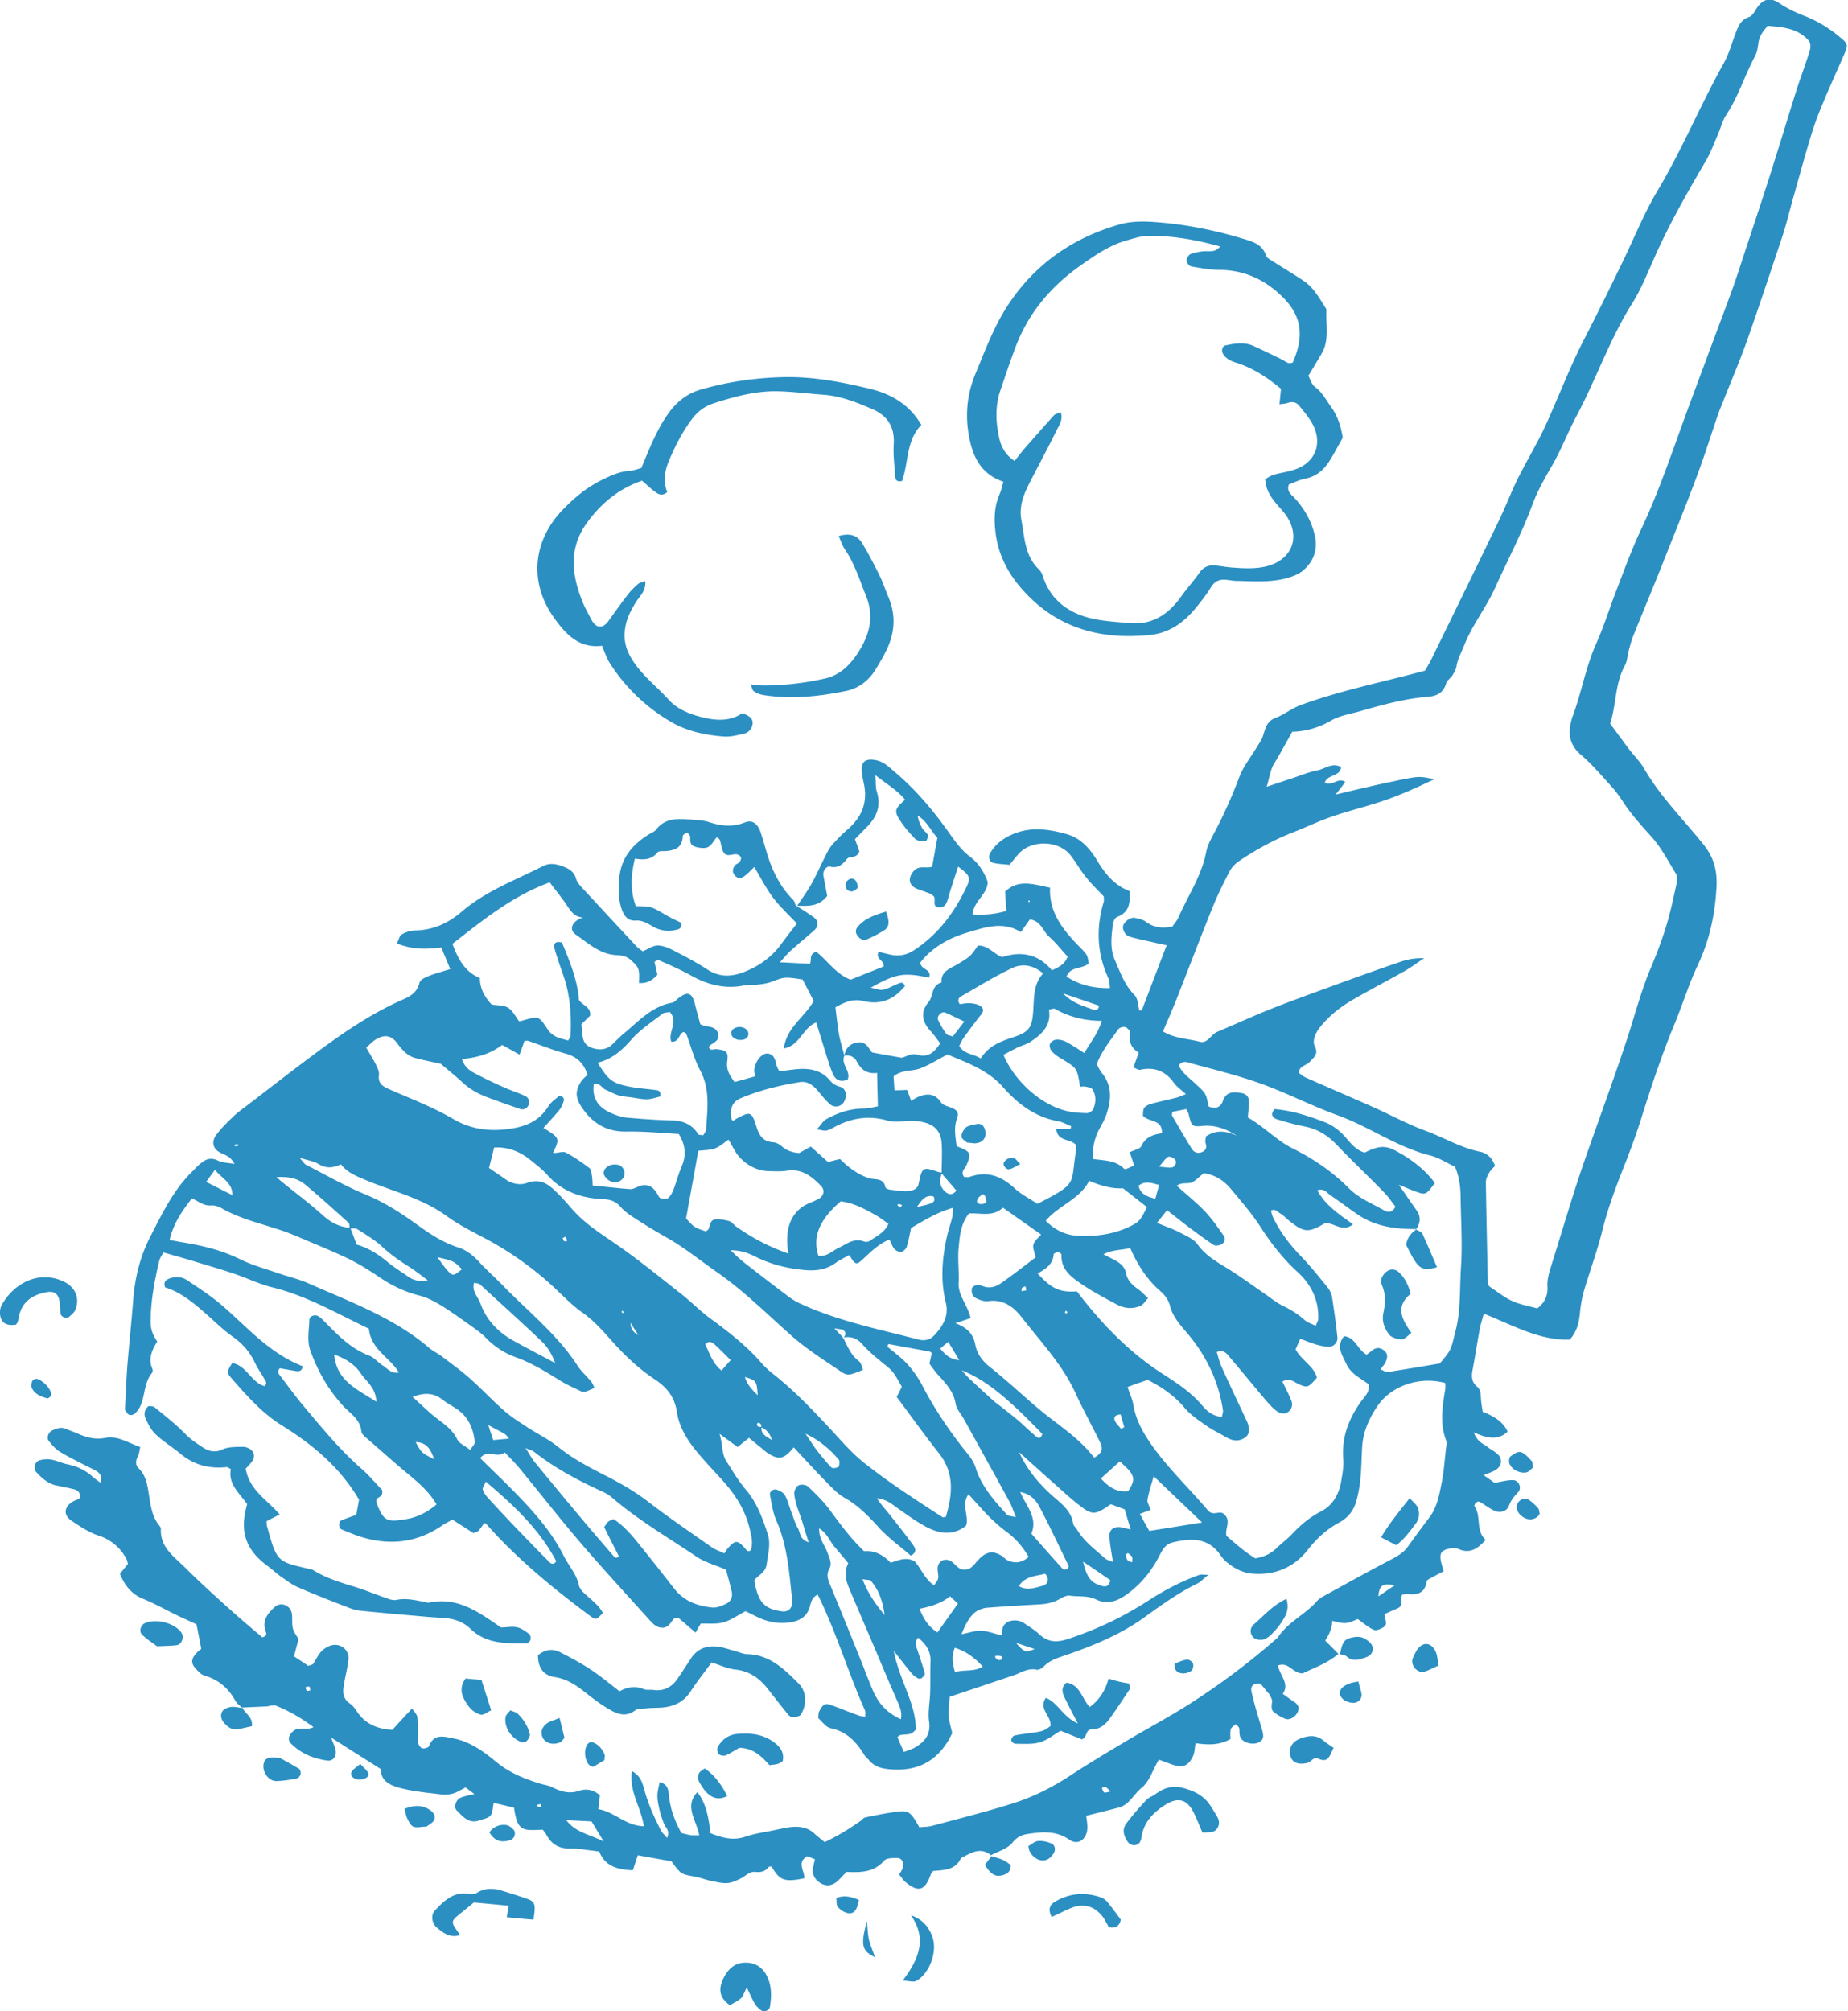 <svg id="_レイヤー_2" data-name="レイヤー 2" xmlns="http://www.w3.org/2000/svg" viewBox="0 0 101.09 110"><defs><style>.cls-1{fill:#2b8fc2}</style></defs><g id="_素材" data-name="素材"><path class="cls-1" d="M43.61 49.54c.27-.41.56-.8.79-1.22.33-.59.59-1.22.91-1.81.14-.26.37-.47.57-.69.18-.19.38-.36.58-.54.73-.67 1.01-1.47.79-2.45-.04-.18-.08-.37-.1-.56-.08-.6.18-.82.79-.69.43.09.72.4 1.03.66 1.16.98 2.12 2.14 2.99 3.37.33.46.65.91 1.12 1.26.45.34.76.83.95 1.37-.02.69-.76 1.02-.83 1.77.63.04 1.21 0 1.85-.19-.02-.34-.04-.67-.07-1.05.73-.71 1.56-.4 2.46-.22-.06 1.31.65 2.22 1.46 3.08.18.19.39.37.53.58.09.14.09.33.13.48-.39.34-.99.14-1.22.72.7.46 1.46.65 2.38.63-.03-.21-.02-.39-.09-.54-.63-1.37-.68-2.76-.25-4.19.02-.07 0-.15 0-.28-.31-.33-.66-.66-.96-1.04-.31-.38-.55-.81-.85-1.2-.62-.81-2.08-.88-2.8-.14-.18.19-.34.4-.55.65-.28-.03-.57-.04-.86-.1-.24-.05-.32-.32-.19-.55.3-.51.75-.83 1.29-1.05.97-.39 1.93-.25 2.89.02.77.22 1.26.78 1.67 1.45.43.72.95 1.36 1.76 1.66.06.64 0 1.17-.67 1.42-.11.04-.21.23-.23.37-.08.67-.18 1.34.11 2 .29.66.53 1.35 1.04 1.87.26.26.2.59.3.88.07-.02.13-.02.14-.04.44-1.15.88-2.31 1.35-3.53-.31-.07-.56-.12-.81-.18-.4-.09-.81-.17-1.21-.29-.27-.08-.43-.43-.35-.63.09-.22.39-.44.62-.4.21.04.45.09.62.22.43.32.89.36 1.44.26.11-.17.27-.34.35-.54.52-1.17 1.25-2.25 1.5-3.53.06-.33.22-.64.38-.94.55-1.03 1.03-2.09 1.44-3.19.21-.55.6-1.04.91-1.55.08-.13.16-.26.24-.38.27-.42.18-1.04.81-1.28.48-.18.87-.51 1.37-.7 2.2-.81 4.49-1.26 6.82-1.89.1-.17.24-.39.35-.62 1.21-2.47 2.41-4.93 3.61-7.41.26-.54.5-1.09.74-1.65.54-1.29 1.31-2.46 1.89-3.72.72-1.57 1.33-3.2 2.12-4.73.76-1.47 1.49-2.96 2.21-4.45.58-1.22 1.1-2.49 1.79-3.65 1.36-2.27 2.36-4.72 3.65-7.02.27-.49.42-1.05.62-1.58.15-.39.28-.77.75-.92.15-.05.27-.24.36-.39.33-.56.75-.73 1.27-.38.45.3.91.52 1.4.71.82.32 1.54.79 2.19 1.38.05.05.08.13.13.22-.01.08-.01.2-.06.3-.45 1.04-.92 2.06-1.35 3.11-.23.55-.43 1.12-.6 1.7-.34 1.12-.64 2.24-.96 3.36-.18.65-.34 1.32-.55 1.96-.63 1.89-1.26 3.79-1.92 5.67-.39 1.1-.85 2.18-1.28 3.26-.11.28-.23.56-.33.84-.4 1.17-.77 2.36-1.21 3.52-.62 1.66-1.29 3.29-1.94 4.94-.49 1.22-1 2.44-1.49 3.66-.1.24-.16.5-.23.75-.08.29-.09.62-.23.87-.54.99-.46 2.12-.8 3.17.36.48.69.94 1.03 1.39.27.36.61.68.83 1.07.9 1.55 2.17 2.8 3.27 4.18.55.69.73 1.41.69 2.28-.08 1.48-.37 2.89-1.01 4.25-.5 1.05-.84 2.18-1.29 3.26-.72 1.74-1.31 3.53-1.87 5.32-.23.72-.49 1.43-.76 2.13-.5 1.26-.99 2.52-1.32 3.85-.28 1.13-.69 2.23-1.02 3.35-.11.39-.17.81-.21 1.22-.05.5-.17.96-.55 1.39-1.68.05-3.13-.8-4.7-1.42-.09.33-.17.57-.22.82-.14.74-.25 1.49-.39 2.23-.07.35-.07.68.23.93.2.16.21.38.22.61.01.26.06.52.1.78q1.05.38 1.36 1.08c-.51.49-1.12.37-1.85.04.2.54.52.61.74.79.18.14.38.24.55.39.29.25.26.64-.07.86-.18.12-.39.18-.68.3.26.18.44.31.6.42.35-.06.68-.15 1-.15.33 0 .51.44.28.67-.21.22-.38.42-.49.72-.12.34-.51.44-.86.26-.26-.13-.5-.32-.75-.46-.05-.03-.15 0-.2.05-.05.04-.11.16-.08.19.39.56.04 1.33.61 1.84-.45.5-.87.78-1.51.49-.15-.07-.37-.04-.54 0-.41.11-.49.29-.38.76.04.14.08.28.13.47-.22.12-.42.21-.61.32-.12.07-.31.14-.32.24-.1.67-.54.74-1.08.68-.07 0-.15.02-.25.03-.13.23.1.61-.27.76-.24.1-.48.21-.7.31 0 .1 0 .18.02.24.09.2.09.39-.1.49-.15.09-.38.19-.51.13-.3-.13-.55-.36-.88-.59-.16.06-.4.2-.65.22-.24.02-.49-.07-.74-.12q-.02.54-.39 1.08c.25.24.5.5.76.76l-.03-.04c-.6.52-1.35.77-1.95 1.07-.56.02-.77-.66-1.36-.43.1.55.65.99.26 1.55.28.2.45.33.64.45.22.15.29.34.16.58-.13.25-.44.42-.65.34-.21-.08-.4-.2-.59-.33-.22-.15-.17-.38-.14-.61.01-.13-.09-.27-.14-.4-.01-.03-.06-.05-.08-.08l-.41-.5c-.38-.06-.57.12-.5.43.15.66.34 1.3.54 1.95.15.48.14.65-.1.8-.26.16-.68.11-.94-.11-.2-.17-.14-.41-.17-.62-.01-.09-.12-.16-.18-.24-.1.09-.25.16-.28.27-.05.17-.02.36-.02.54-.63.36-1.26.32-1.91.23-.05.28-.05.52-.14.71-.26.56-.6.66-1.19.44-.24-.09-.48-.18-.68-.25-.33.56-.52 1.21-.95 1.55-.43.34-.66.92-1.24 1.07-.57.15-1.15.29-1.78.45.03.26.07.47.06.68-.02.61-.52.96-.98.63-.73-.51-1.49-.43-2.27-.32-.31.05-.58.15-.84.47-.27.35-.81.49-1.23.72l.04-.03c-.6-.48-1.11-.09-1.63.16-.31.68-.94.65-1.53.71-.05.07-.1.11-.12.18-.32.89-.67 1.01-1.37.44-.14-.11-.24-.28-.36-.42.07-.13.13-.22.17-.32.12-.26 0-.58-.25-.59-.25 0-.61-.01-.74.14-.57.66-1.31.65-2.06.62-.18.18-.33.35-.49.5-.28.25-.62.31-.94.11-.3-.19-.48-.47-.4-.86.03-.14.06-.28.1-.44-.17-.07-.31-.13-.42-.17-.61.35-.12.82-.17 1.21-1.08.22-1.35.12-1.78-.65-.06.01-.14 0-.17.04-.18.24-.43.29-.71.26-.34-.04-.54.23-.81.36-.23.11-.49.24-.74.25-.29.02-.59-.06-.89-.12-.29-.06-.58-.18-.87-.23-.77-.14-.77-.13-1.29-.84-.56-.1-1.18-.21-1.84-.33-.09.27-.18.54-.27.82-.86-.03-1.54-.24-1.84-1.03-.6-.06-1.12-.17-1.64-.16-.61 0-.99-.26-1.26-.77-.05-.1-.13-.18-.19-.26-1.08.04-1.38.13-1.57-1.2-.35-.09-.71-.17-1.11-.27-.06.25-.05.53-.18.7-.12.15-.39.18-.6.26-.59.21-.91-.21-1.25-.55-.16-.16-.05-.57.2-.68.23-.1.48-.14.77-.21-.17-.13-.31-.23-.48-.36-.23.11-.44.26-.68.33-.21.06-.45.08-.67.05-.71-.09-1.42-.15-2.11-.32-.59-.14-1.19-.37-1.17-1.06-.92-.58-1.77-1.12-2.73-1.73.11.28.19.46.24.64.09.35-.11.66-.43.62-.76-.1-1.45-.38-2-.93-.21-.21-.12-.47.11-.67.33-.3.74-.02 1.12-.23-.65-.48-1.32-.88-2.05-1.17-.15-.06-.36.03-.54.04l-1.34.06.03.03c-.13-.14-.29-.25-.38-.41-.38-.69-.93-1.15-1.69-1.37-.17-.05-.31-.21-.44-.34-.32-.33-.3-.59.07-.95.08-.08.17-.14.2-.17-.08-.44-.16-.83-.26-1.34-.29-.14-.7-.32-1.1-.51-.61-.3-1.2-.63-1.83-.89-.64-.26-1-.74-1.26-1.36.15-.19.29-.36.44-.55-.03-.1-.05-.21-.1-.3a2.63 2.63 0 0 0-1.52-1.25c-.52-.17-1.01-.5-1.47-.81-.49-.33-.4-.82.18-1.1.07-.03.14-.05.21-.08.03-.01.05-.05.07-.08.04-.28-.12-.42-.37-.47-.29-.07-.59-.13-.89-.19-.47-.09-.81-.4-1.12-.73-.18-.2-.1-.57.17-.65.2-.06.44-.08.65-.04.29.05.57.19.86.25.53.11 1 .32 1.4.69.13.12.28.21.44.33.09-.38-.05-.55-.31-.69-.64-.32-1.28-.63-1.89-.99-.25-.14-.45-.38-.64-.61-.14-.17-.03-.47.18-.57.24-.12.49-.21.76-.09.21.09.42.16.63.25.49.22.97.35 1.53.24.67-.13 1.23.27 1.9.5-.04.19-.05.37-.13.52-.13.23-.13.47.03.63.45.43.5 1 .59 1.55.09.56.17 1.12.54 1.58.05.06.1.13.1.2-.05 1.01.73 1.52 1.33 2.12.77.77 1.58 1.5 2.39 2.23.61.55 1.24 1.08 1.83 1.58.32-.1.2-.26.16-.38-.17-.57.15-.94.52-1.28.34-.31.88-.08.94.39.03.26-.01.53.05.78.05.21.21.4.31.59-.08.31-.16.6-.25.94.28.18.55.36.78.52.13-.05.23-.06.27-.11.15-.22.26-.47.43-.66.15-.16.35-.29.56-.35.53-.14 1.01.27.94.8-.06.49-.19.96-.26 1.44-.06.35-.02.67.3.91.15.11.29.25.39.41.44.7 1.09 1.01 1.97 1.06.32-.35.67-.73 1.08-1.17.12.19.28.33.29.48.04.45 0 .9.04 1.35 0 .12.11.3.21.34.1.04.35-.02.38-.1.27-.69.77-.55 1.32-.44.93.18 1.66.71 2.35 1.28.72.6 1.54.93 2.41 1.2.22.07.45.09.65.19.48.24.94.39 1.5.2.34-.12.75-.08 1.13.25-.03.21-.06.46-.09.76.85.12 1.49.91 2.49.93-.15-1.03-.82-1.91-.65-3.01.48.25.58.67.69 1.06.21.77.54 1.49.9 2.19.06.12.17.21.33.4.18-.4-.09-.57-.17-.78-.09-.24-.18-.49-.24-.75s-.12-.52-.12-.78c0-.25.08-.49.12-.74.44.1.48.4.51.71.07.73.31 1.39.68 2.07.16.04.34.09.52.12.13.02.27 0 .46.01-.14-.82-.84-1.57-.11-2.36q.57.65.72 2.24c.61.24 1.22.43 1.92.19.53-.18 1.1-.25 1.65-.37.29-.06.59-.13.89-.16.46-.04.9.04 1.25.38.16.15.34.28.54.45.7-.33 1.34-.72 1.95-1.15.09-.06.17-.18.27-.2.62-.13 1.25-.26 1.88-.33.51-.05.65.09 1.08.87.23-.03.49-.02.73-.09 1.46-.39 2.92-.76 4.36-1.21 1.15-.36 2.23-.91 3.24-1.58.95-.62 1.92-1.2 2.89-1.78 1.29-.77 2.63-1.47 3.89-2.3 1.58-1.03 3.08-2.17 4.5-3.42.54-.84 1.49-1.25 2.13-1.98.12-.14.29-.24.46-.33 1.22-.67 2.44-1.35 3.67-1.99.34-.18.64-.37.87-.69.37-.52.75-1.04 1.14-1.55.46-.59.57-1.31.71-2.01.11-.59.15-1.2.22-1.8.02-.15.06-.32 0-.45-.35-.93-.19-1.86-.04-2.79.02-.11 0-.22 0-.33-1.38-.38-2.92.13-3.69 1.23-.45.66-.79 1.38-.85 2.19-.04.56-.04 1.13-.09 1.69-.04.45-.11.9-.23 1.33-.14.52-.45.93-.96 1.2-.67.36-1.21.86-1.69 1.47-.77.99-1.84 1.43-3.09 1.31-.52-.05-1-.31-1.41-.67-.11-.1-.21-.22-.29-.34-.68-.98-1.63-.93-2.62-.69-.37.09-.54.38-.7.69-.45.89-1.06 1.64-1.89 2.21-.51.35-1.03.49-1.59.22-.47-.23-.96-.14-1.44-.21-.16-.02-.36.07-.51.16-.37.22-.76.3-1.19.32-.94.05-1.88.11-2.81.18-.18.01-.37.08-.53.16-.34.18-.65.66-.88 1.29.37-.07.72-.2 1.06-.19.37.01.73.16 1.16.26.01-.16 0-.34.05-.48.05-.12.19-.24.31-.29.3-.1.6-.07.86.11.28.19.58.37.82.6.48.44.96.45 1.56.25 1.55-.51 3.01-1.2 4.38-2.09.89-.57 1.82-1.07 2.82-1.42.09-.03.2 0 .48 0-.28.22-.41.38-.59.47-1.02.5-1.94 1.15-2.86 1.82-1.29.94-2.75 1.55-4.25 2.07-.46.16-.94.28-1.3.65-.09.1-.27.2-.39.18-.49-.11-.87.18-1.3.32-1.14.38-2.28.77-3.46 1.16-.02.34-.08.68-.06 1.01.02.33.13.66.2.98-.06.11-.11.21-.16.31-.73 1.29-1.85 1.81-3.31 1.66-.44-.04-.81-.16-1.09-.5-.07-.09-.17-.16-.23-.25-.44-.72-.97-1.31-1.86-1.49-.26-.05-.46-.36-.68-.55.02-.15 0-.28.05-.37.23-.42.33-.47.7-.33.49.18.98.38 1.48.56.1.04.21.04.34.06 0-.15.02-.27-.02-.36-.92-2.06-1.55-4.24-2.58-6.32-.3.15-.36.39-.42.63-.16.6-.59.83-1.17.9-.62.08-1.2-.05-1.75-.32-.2-.1-.4-.2-.61-.3-.42.22-.79.49-1.21.61-.39.11-.82.05-1.24.07-.08.14-.17.29-.28.49-.33-.28-.64-.55-.92-.79-.12.01-.22 0-.26.03-.18.18-.27.46-.58.49-.35.03-.56-.2-.76-.42-1.29-1.43-2.59-2.84-3.84-4.3-1.13-1.32-2.19-2.69-3.29-4.02-.24-.29-.51-.55-.79-.85-.4.36-.96-.2-1.34.32.77.76 1.56 1.51 2.3 2.29.88.93 1.7 1.91 2.28 3.08.27.53.69.97.82 1.59.06.26.35.48.57.68.28.25.57.49.74.83-.38.39-.38.39-.71.15-2.03-1.51-3.98-3.11-5.66-5.01-.02-.03-.07-.04-.12-.06-.1.14-.2.29-.31.42-.04.05-.13.06-.28.13-.33-.21-.7-.45-1.15-.74-.15.09-.35.18-.53.3-1.44 1-2.98 1.14-4.61.6-.32-.11-.63-.24-.94-.37-.15-.07-.16-.42-.01-.48.27-.12.56-.21.83-.31.05-.3.11-.59.15-.83-1.04-1.77-2.54-3.02-4.22-4.06-1.11-.69-1.95-1.66-2.79-2.62-.23-.27-.21-.35.07-.79.79.12 1.04 1.06 1.77 1.26.18-.18.04-.3-.02-.41-.16-.3-.37-.57-.51-.88-.28-.6-.7-1.06-1.24-1.44-.46-.32-.87-.72-1.29-1.1-.73-.64-1.46-1.29-2.38-1.57-.1-.3.04-.41.23-.48.34-.13.68-.11.98.09.56.38 1.14.75 1.66 1.17.67.55 1.28 1.16 1.93 1.74.82.73 1.69 1.39 2.72 1.79-.02.27-.19.3-.4.26-.29-.05-.58-.1-.84-.15-.18.2-.05.32.03.43.39.51.76 1.03 1.17 1.52 1.04 1.24 2.06 2.5 3.29 3.57.42.37.78.81 1.1 1.14.08.38-.2.36-.3.51 0 .06-.02.14 0 .21.39.97.53 1.06 1.64.87.61-.1 1.14-.38 1.64-.8-.39-.67-.95-1.16-1.53-1.64-.75-.62-1.48-1.28-2.22-1.92-.14-.12-.34-.27-.36-.42-.06-.69-.63-1-1.02-1.43-.8-.88-1.37-1.88-1.77-3-.2-.56-.07-1.12-.06-1.67 0-.23.33-.34.53-.19.15.11.28.24.41.38.69.7 1.38 1.39 2.33 1.75.27.1.47.36.73.53.27.17.49.48.9.39-.51-.83-1.54-1.27-1.64-2.39-1.73-.82-3.39-1.8-5.28-2.26-.73-.18-1.41-.52-2.13-.76-.75-.25-1.51-.47-2.27-.7-.5-.15-1-.29-1.56-.45-.07.14-.19.29-.23.46-.26 1.1-.47 2.21-.47 3.35 0 .41.13.72.36 1.06-.27.45-.51.92-.27 1.48.03.06.03.17 0 .22-.44.51-.39 1.2-.63 1.78-.07.17-.19.33-.32.46-.06.07-.22.1-.31.07s-.15-.16-.22-.25c-.02-.03-.01-.07-.01-.11.04-.79.07-1.58.13-2.37.1-1.2.23-2.4.32-3.6.1-1.22.39-2.38.96-3.47.64-1.24 1.24-2.5 2.26-3.5.16-.16.31-.33.49-.47.28-.23.56-.32.93-.13.24.12.55.11.9.18-.19-.37-.45-.47-.72-.59-.46-.2-.57-.6-.28-1 .27-.36.59-.68.92-.99.21-.21.46-.39.7-.57 1.29-.99 2.56-1.98 3.87-2.95 1.43-1.06 2.89-2.06 4.51-2.8.47-.21.98-.39 1.12-1.02.03-.16.33-.29.53-.37.35-.14.71-.23 1.15-.37l-.49-1.18c-.84.11-1.61.11-2.43-.22.1-.19.14-.41.26-.49.22-.13.49-.22.74-.22 1-.02 1.83-.41 2.56-1.04 1.31-1.12 2.92-1.71 4.43-2.48.37-.19.74-.12 1.1.02.32.12.61.28.71.67.05.17.18.33.3.46 1 1.08 2 2.16 3 3.23.1.11.23.19.35.28.28-.12.54-.31.81-.32.28 0 .59.13.85.26.64.33 1.27.66 1.87 1.05.67.44 1.33.41 2.04.13.83-.33 1.51-.83 2.03-1.55.26-.36.54-.71.83-1.09-.47-.5-.94-.93-1.32-1.44-.38-.51-.67-1.09-1.01-1.65-.2.19-.37.38-.57.52-.16.11-.36.11-.5-.07-.14-.17-.12-.35 0-.52.06-.09.19-.12.26-.2.06-.07.11-.21.08-.27a.347.347 0 0 0-.26-.16c-.25-.01-.55.18-.71-.14-.1-.19-.11-.42-.18-.63-.02-.06-.09-.1-.16-.17-.22.23-.34.61-.73.6a1.4 1.4 0 0 1-.54-.1c-.2-.09-.2-.29-.19-.49 0-.08-.1-.22-.17-.23-.08 0-.24.1-.24.16-.02.65-.44.8-.98.83-.14 0-.34-.01-.4.07-.32.41-.76.42-1.24.34-.23.94-.25 1.77.05 2.6.85.01.85.02 1.6.46.31.18.63.33.9.46.02.31-.15.34-.28.37-.46.12-.91.05-1.31-.19-.29-.17-.57-.34-.94-.31-.39.02-.6-.24-.73-.59-.21-.58-.2-1.17-.14-1.78.11-1.07.71-1.77 1.57-2.32.16-.1.36-.17.46-.31.43-.55 1.03-.58 1.64-.54.41.03.85.03 1.23.15.67.22 1.29.29 1.97.02.41-.16.69.07.85.52.13.39.24.79.36 1.19.29.95.72 1.82 1.43 2.53.07.07.09.2.14.3.34.22.69.43 1.01.67.24.18.24.48.01.68-.42.38-.86.73-1.28 1.11-.19.17-.35.37-.61.65.65.03 1.16.06 1.65.08.1-.25-.06-.53.34-.65.61.46 1.06 1.21 1.88 1.52.61-.24 1.23-.49 1.81-.72.03-.37-.47-.39-.28-.8.18.04.39.09.59.14.46.11.89.06 1.3-.2 1.35-.86 2.26-2.09 2.93-3.51.24-.5.14-.65-.47-1.09-.18.57-.38 1.14-.54 1.71-.08.27-.16.53-.49.52-.43-.02-.16-.43-.3-.61-.06-.04-.11-.1-.17-.13-.24-.1-.49-.18-.73-.27-.48-.19-.53-.59-.2-.98.3-.34.7-.12 1.01-.24.1-.55.19-1.06.29-1.58-.37-.39-.58-.92-1.08-1.21.04.26.13.48.25.69.07.13.22.21.29.34.04.08 0 .22-.05.31-.02.05-.14.08-.2.07-.14-.03-.33-.04-.42-.13-.31-.33-.61-.66-.85-1.04-.32-.5-.26-.63.29-1.11-.42-.52-.99-.84-1.63-1.35.04.43.01.69.09.93.24.79-.03 1.4-.58 1.94-.21.21-.42.43-.62.64.09.26.18.49.24.67-.15.4-.54.24-.67.4-.26.31-.48.53-.93.43-.21-.05-.41.25-.37.47.07.4.15.8.21 1.13-.51.65-1.13.53-1.72.54Zm-1.98 28.52c.07-.22-.17-.28-.2-.22-.08.17.08.21.23.2-.05.4.23.51.57.72q-.16-.53-.6-.7Zm-28.91-12.7s.1.01.15.02c-.05-.01-.1-.03-.16-.04 0-.66-.57-.88-.95-1.36-.21.28-.35.48-.48.66.51.26.98.5 1.44.73Zm6.44 1.78c.11.3.23.6.35.93.61.17 1.14.5 1.64.91.37.31.79.57 1.19.85.26.18.55.28 1.06.19-.41-.3-.67-.51-.95-.69-.54-.34-1.06-.69-1.53-1.13-.4-.38-.9-.67-1.37-.97-.11-.07-.29-.04-.43-.05-.01-.1.01-.25-.05-.3-.78-.7-1.56-1.41-2.36-2.08-.42-.35-.89-.46-1.59-.42.21.18.37.32.54.45.67.54 1.36 1.06 1.99 1.63.44.4.91.65 1.5.69Zm26.94 6.05c.16-.13.21-.29.04-.44-.07-.06-.2-.04-.5-.1.26.27.38.4.49.52.23.47.42.95.86 1.28.12.09.15.31.22.47-.81.32-.83.35-1.29.04-.87-.59-1.77-1.16-2.56-1.85-1.35-1.19-2.62-2.47-4.11-3.51-.92-.64-1.8-1.36-2.79-1.92-.55-.31-1.1-.64-1.64-.99-.31-.2-.64-.41-.88-.69-.28-.32-.58-.4-.99-.42-1.17-.05-2.21-.42-3.02-1.33-.28-.31-.61-.56-.93-.82-.58-.46-1.22-.71-1.97-.67-.09.38-.18.72-.28 1.12.31.21.62.42.92.63.35.25.81.32 1.15.19.82-.31 1.28.16 1.76.64.32.32.6.67.91 1 .71.74 1.58 1.26 2.4 1.84 1.17.82 2.28 1.73 3.4 2.61.53.42 1.01.91 1.55 1.31 1 .73 1.98 1.49 2.8 2.43.2.23.42.43.66.62 1.19.94 2.22 2.03 3.24 3.13.56.61 1.11 1.24 1.76 1.75 1.35 1.07 2.81 2.01 4.26 2.95.02.02.07 0 .18-.02.35-1.2.5-2.37-.38-3.48-.79-1-1.53-2.04-2.31-3.08.05-.1.11-.19.15-.29.05-.09.09-.19.13-.27-.49-.87-.5-.86-1.07-1.32-.38-.31-.76-.63-1.08-.99-.31-.36-.66-.46-1.1-.37Zm5.43-9.03c-.16.37-.15.72.17 1.01.18.16.38.23.62-.05-.26-.31-.54-.62-.81-.94 0-.56.04-1.12 0-1.68-.04-.51-.29-.91-.84-1.08-.37-.11-.73-.15-1.11-.11-.33.03-.69.07-1-.02-1-.29-1.93-.16-2.84.31-.17.09-.33.19-.51.23-.12.03-.27-.03-.53-.06.23-.25.34-.46.52-.56.63-.35 1.3-.58 2.04-.58.25 0 .49-.07.78-.12-.01-.62-.03-1.17-.04-1.83-.57.07-.89-.19-1.12-.64a.594.594 0 0 0-.67-.3c.07-.42.3-.67.74-.73.48-.06.6.38.78.55.59.11 1.09.2 1.62.29.23-.06.55-.25.79-.18.64.2.97-.09 1.31-.61-.18-.23-.32-.45-.5-.64-.47-.5-.62-1.03-.14-1.61.28-.33.15-.93.71-1.07-.04-.63.49-.77.89-1.01.69-.42.69-.41 1.1-1.01.54-.03.85.43 1.32.63 1.03-.34 1.98-.19 2.73.72.36-.17.69-.3.86-.75-.34-.37-.64-.76-1-1.08-.35-.3-.46-.89-1.07-.95-.15.22-.3.42-.49.69-.99-.63-2.02-.24-2.95.03-.97.29-1.92.81-2.55 1.64.03.4.66.35.48.82-1.4-.29-1.79-.23-3.19.55.28.05.49.15.67.11.29-.06.55-.22.83-.33.14-.06.28-.11.37.13-.58.72-1.32 1.05-2.26.82-.56-.14-1.02.05-1.54.34.06.5.11.98.19 1.46.07.4.2.8.3 1.19-.21.47.37.83.18 1.3-.38.16-.66.05-.82-.33-.12-.28-.21-.57-.3-.85-.2-.64-.4-1.29-.6-1.94-.75.29-.88 1.26-1.77 1.42.14-1.16 1.14-1.7 1.63-2.6-.21-.4-.41-.8-.61-1.17-.99-.15-.99-.14-1.67.12-.24.09-.5.13-.76.16s-.53 0-.78.05c-1.06.21-2.01-.05-2.93-.57-.56-.31-1.15-.56-1.73-.82-.04-.02-.13.05-.23.09.05.24.11.48.16.71-.29.33-.6.49-1.01.45.04-.8 0-.85-.45-1.26-.22-.19-.45-.25-.72-.26-.94-.02-1.58-.64-2.29-1.13-.35-.24-.23-.63.21-.86.06-.03.14-.05.21-.07-.54-.01-.74-.44-1-.81-.26-.37-.54-.71-.84-1.11-2.04.74-3.66 2.07-5.32 3.36.31.85.7 1.55 1.5 1.87q0 .78.65 1.45c.33.06.67.03.9.18.26.17.41.49.6.74.1-.02.17-.04.24-.06.84-.24.84-.23 1.34.53.09.14.25.27.4.35.22.11.47.16.7.23.07-.14.13-.2.13-.27.05-1.06-.01-2.11-.34-3.13-.18-.54-.38-1.07-.53-1.61-.07-.24-.01-.46.4-.35.42 1.01.85 2.05.93 3.14.21.32.67.38.61.86-.14.13-.29.29-.48.47.03.24.04.5.09.76.06.28.24.45.52.54.39.12.75.1 1.06-.18.22-.2.42-.43.66-.62.81-.67 1.52-1.48 2.63-1.68.13-.02.24-.16.35-.25.52-.39.75-.3.91.35.09.36.19.72.29 1.08.14.05.24.1.34.11.28.03.54.1.63.39.12.39-.25.49-.46.67-.02.02-.03.07-.04.1.09.2.25.08.39.09.57.06.68.13.61.68-.06.47.15.77.4 1.12.4-.11.75-.21 1.12-.31-.02-.17-.05-.27-.04-.37.05-.45.4-.9.72-.88.38.03.43.37.5.66.03.1.09.19.15.31.35-.04.68-.09 1.01-.12.66-.05 1.28.06 1.74.6.14.17.3.29.55.36.34.09.43.46.25.81-.14.28-.52.37-.77.16-.25-.22-.46-.49-.68-.75-.26-.3-.56-.53-.97-.47-1.12.18-2.22.45-3.26.89-.46.2-.61.62-.47 1.18.03.02.07.05.09.04.07-.03.12-.09.19-.12.74-.4.81-.37 1.06.43.14.45.34.83.9.87.17.01.36.1.49.22.3.27.65.35.96.37l.63-.35c.36.32.66.59.94.84.26-.06.47-.12.66-.16q.81.81 1.6 1.05c.33.1.78-.04.88.49.01.07.18.13.29.14.48.05.97.18 1.38-.06.07-.08.1-.11.11-.14.03-.07.04-.14.06-.22.17-.81.23-.84 1.03-.56.07.02.15.03.22.04Zm25.97 3.06c-1.15.01-2.26-.13-3.24-.8-.5-.34-.97-.7-1.47-1.04-.2-.13-.34-.41-.73-.28.45.84 1.21 1.32 1.95 1.86-.58.47-1.04-.11-1.53-.06-.92.54-1.15.52-1.99-.16-.15-.12-.28-.27-.44-.36-.15-.08-.26-.29-.53-.17.04.13.07.27.13.39.38.79.9 1.47 1.51 2.1.52.54.99 1.13 1.46 1.71.11.14.21.32.24.5.12.74.22 1.49.3 2.24.03.27-.21.52-.49.51-.22-.01-.45-.06-.66-.12-.28-.08-.56-.2-.88-.32-.11.24-.19.43-.26.58.34.62 1 .91 1.17 1.55-.48.54-.51.55-.94.38-.29-.12-.54-.41-.95-.17.17.35.34.68.48 1.02.1.23.05.46-.14.62-.2.17-.45.12-.63-.01-.21-.15-.39-.35-.56-.54-.68-.8-1.35-1.62-2.03-2.42-.16-.19-.32-.44-.71-.28.09.28.15.56.27.82.45 1 .92 1.98 1.38 2.97.16.35.15.67-.05.84-.25.21-.54.25-.85.14-.11-.04-.2-.1-.3-.15-.36-.21-.74-.39-1.07-.63-.4-.28-.82-.56-1.13-.93-.57-.68-1.27-1.16-2.03-1.54-.38.13-.73.25-1.1.39.12.36.27.67.32.99.14.85.56 1.56 1.04 2.24.9 1.26 2.03 2.33 3.03 3.51.3.36.65-.03.89.22.41.35.03.79.13 1.18.52.45 1.03.9 1.58 1.23.47-.08.84-.25 1.15-.55.27-.26.58-.49.84-.76.47-.5.97-.93 1.59-1.25.65-.33.98-.92 1.11-1.62.07-.41.15-.83.12-1.24-.1-1.2.3-2.22.98-3.17.19-.26.47-.5.42-.92-.42-.33-.96-.55-1.22-1.1-.24-.51-.59-.98-.14-1.54.63.06.73.74 1.24 1.01.1-.08.22-.16.33-.25.21-.16.42-.14.62.02.21.16.22.39.05.7-.06.11-.15.2-.24.33.18.08.29.17.39.15.96-.15 1.92-.31 2.85-.47.67-.78.61-.79.84-1.69.32-1.18.24-2.39.32-3.58.08-1.23 0-2.48-.02-3.72 0-.6-.06-1.2-.31-1.77-.45-.21-.88-.49-1.34-.61-1.82-.45-3.33-1.57-5.07-2.2-1.41-.51-2.76-1.21-4.17-1.72-1.24-.45-2.52-.76-3.8-1.11-.22-.06-.51-.21-.73.1.19.42.58.68.9.99.19.18.41.35.54.57.12.21.14.48.2.69.4.15.66.03.77-.3.19-.53.58-.51 1.01-.44.26.04.42.2.42.45 0 .29-.04.59-.06.89.88.49 1.54 1.23 2.43 1.68 1.15.57 2.2 1.28 3.12 2.21.52.52 1.25.82 1.91 1.19.18.1.44.16.61-.21-.2-.26-.41-.57-.67-.83-.84-.86-1.72-1.69-2.55-2.56-.49-.51-1.04-.85-1.74-.99-.52-.1-1.03-.24-1.53-.4-.22-.07-.37-.27-.11-.55.93.08 1.82.36 2.7.7.46.17.85.47 1.18.85.29.34.58.7 1.04.83.73-.36 1.1-.42 1.7-.1.83.44 1.57 1 2.14 1.76-.47.64-.51.66-.99.49-.28-.1-.55-.22-.98-.39.39.56.68.99.98 1.41.25.36.19.71-.05 1.04l.04-.02ZM96.66 1.47c-.29.3-.44.59-.48.94-.03.22-.07.46-.17.65-.57 1.06-.92 2.23-1.59 3.24-.2.31-.29.69-.44 1.04-.21.48-.39.98-.65 1.43-1.03 1.76-2.04 3.52-2.86 5.39-.37.83-.71 1.68-1.19 2.44-1.23 1.96-1.97 4.15-3.05 6.17-.49.92-.86 1.91-1.4 2.82-.38.65-.75 1.32-1.01 2.02-.57 1.56-1.35 3.02-2.03 4.53-.49 1.09-1.26 2.04-1.7 3.17-.15.38-.36.73-.42 1.15-.03.17-.13.33-.22.48-.1.15-.29.27-.34.43-.15.52-.5.7-1.01.74-1.25.1-2.45.43-3.64.77-.54.16-1.13.24-1.61.51-.7.41-1.44.62-2.16.63-.36.64-.66 1.2-.99 1.74-.22.36-.25.76-.41 1.27l1.38-.46c.47-.15.92-.35 1.4-.44.42-.08.82-.45 1.29-.17-.05.53-.77.39-.89.85.42.21.73-.32 1.12-.04-.15.2-.29.38-.53.69.74-.18 1.32-.32 1.9-.45.55-.13 1.1-.24 1.66-.36.99-.2 1.07-.2 1.83-.03-1.17.57-2.26 1.04-3.41 1.38-.76.23-1.52.43-2.26.69-.71.25-1.39.58-2.09.85-1.02.4-1.98.93-2.89 1.54-.21.14-.41.34-.53.56-.35.67-.68 1.34-.96 2.04-.66 1.64-1.29 3.29-1.94 4.94-.23.59-.49 1.17-.75 1.79.62.39 1.36.39 2.03.57.41.1.6-.41.94-.55.1-.04.21-.09.31-.13.87-.37 1.72-.76 2.6-1.11.77-.31 1.55-.59 2.33-.88 1.49-.54 2.97-1.09 4.47-1.6.43-.15.89-.33 1.6-.3-.47.31-.73.51-1.03.68-.92.52-1.86 1.01-2.77 1.53-.72.41-1.37.9-1.9 1.57-.26.33-.42.75-.28 1.02.23.46-.06.62-.27.86-.18.21-.58.21-.6.61.12.08.23.19.37.25 1.24.55 2.48 1.08 3.72 1.63.96.43 1.89.94 2.88 1.3.98.36 1.89.92 2.94 1.13.39.08.67.34.82.77-.1.12-.25.25-.33.4-.09.15-.17.34-.17.5.03 1.84.07 3.67.11 5.51 0 .07.06.14.08.19.42.27.8.59 1.24.79.43.2.92.28 1.38.41.41-.3.59-.71.56-1.18-.03-.47.13-.89.26-1.32.36-1.15.71-2.31 1.07-3.46.26-.83.53-1.65.82-2.47.71-2.03 1.45-4.04 2.13-6.08.46-1.36.8-2.75 1.36-4.08.32-.76.62-1.54.86-2.33.23-.75.39-1.53.56-2.3.04-.17.05-.41-.03-.55-.43-.7-.82-1.46-1.37-2.06-.56-.62-1.11-1.23-1.56-1.93-.18-.28-.39-.56-.62-.81-.53-.58-1.04-1.19-1.64-1.7-.69-.59-.73-1.26-.49-2.03.01-.04.02-.07.04-.11.48-1.31.71-2.69 1.29-3.98.4-.89.69-1.83 1.04-2.75.45-1.16.87-2.33 1.4-3.46.97-2.05 1.68-4.19 2.46-6.32.39-1.06.79-2.12 1.18-3.18.46-1.24.93-2.47 1.38-3.71.19-.53.36-1.07.54-1.61.47-1.43.95-2.86 1.41-4.3.53-1.65 1.03-3.31 1.55-4.97.22-.68.48-1.35.69-2.04.13-.42.04-.6-.32-.87-.57-.44-1.25-.49-1.99-.55ZM16.4 63.34c.21.23.26.33.35.37 1.07.55 2.12 1.15 3.22 1.61 1.03.42 1.93 1 2.82 1.64.7.51 1.42.99 2.26 1.26.48.15.85.46 1.19.83.41.44.86.84 1.28 1.27 1.39 1.43 2.97 2.67 4.07 4.37.2.31.49.56.73.85.09.1.14.24.2.37-.53.23-.57.26-.76.17-.41-.19-.82-.38-1.2-.62-.73-.46-1.47-.9-2.29-1.21a4.28 4.28 0 0 1-1.7-1.09c-.21-.22-.46-.39-.7-.57-.55-.39-1.1-.79-1.67-1.15-.38-.23-.79-.46-1.21-.57-.82-.2-1.55-.55-2.24-1.02-.56-.38-1.14-.74-1.74-1.03-.88-.42-1.79-.78-2.69-1.17-.24-.1-.49-.2-.73-.29-1.17-.41-2.4-.66-3.49-1.29-.16-.09-.37-.15-.54-.14-.41.04-.69-.22-1.06-.39-.54.69-1.02 1.38-1.22 2.28.24.04.43.08.61.11 1.12.18 2.21.43 3.24.94.67.33 1.41.53 2.11.77.53.19 1.09.31 1.61.54 2.3 1.02 4.69 1.88 6.64 3.55.2.17.45.28.66.44.51.39 1.03.76 1.51 1.18.65.57 1.24 1.21 1.89 1.78.39.35.84.63 1.28.92.57.37 1.19.67 1.71 1.09.74.6 1.56 1.04 2.4 1.47.87.44 1.72.91 2.5 1.51 1.13.87 2.32 1.68 3.49 2.5.2.14.45.22.69.34.11-.16.16-.25.24-.33.36-.4.49-.39.87.02.09.1.15.26.34.14.14-.41.03-.82-.07-1.22-.24-.98-.76-1.8-1.42-2.54-.43-.48-.87-.94-1.29-1.43-.6-.69-1.13-1.48-1.26-2.37-.13-.86-.58-1.37-1.21-1.79-.89-.59-1.65-1.31-2.35-2.1-.5-.56-1-1.13-1.62-1.56-.43-.3-.81-.67-1.19-1.03a17.693 17.693 0 0 0-3.67-2.77c-.85-.48-1.76-.89-2.54-1.46-1.34-.98-2.93-1.35-4.42-1.97-.53-.22-1.02-.41-1.38-.87-.45.21-.83.23-1.23-.02-.24-.15-.55-.19-1-.33Zm13.83-.32s.06.04.08.04c.22 0 .48-.11.65-.02.45.24.88.54 1.29.85.09.07.11.27.13.42.03.17.03.35.04.53.74.07 1.41.15 2.08.2.13 0 .28-.09.41-.14q.65-.27 1.03.37c.06.09.11.23.19.26.13.04.32.06.41 0 .14-.11.23-.29.3-.46.16-.42.27-.86.45-1.28.28-.64.18-1.23-.16-1.77-.97-.05-1.91-.15-2.84-.13-1.09.02-1.87-.44-2.46-1.32-.36-.52-.38-.91-.03-1.44.1-.14.24-.25.34-.35-.22-.66-.6-.99-1.21-1.16-.69-.19-1.35-.46-2.03-.69-.06-.02-.14 0-.21 0-.08.23-.16.45-.27.75-.36-.2-.64-.36-.95-.53-.66.5-1.4.7-2.2.77.13.42.4.62.7.78.53.28 1.08.54 1.62.78.38.17.78.29 1.15.47.17.08.26.29.17.49-.08.19-.27.28-.46.21-.6-.2-1.2-.42-1.8-.64-.5-.19-.95-.44-1.35-.81-.41-.38-.85-.73-1.19-1.02-.54-.12-.98-.2-1.41-.32-.46-.13-.73-.48-1.01-.85-.3-.39-.67-.43-1.1-.18-.19.11-.34.28-.56.46.2.35.4.66.56.99.08.16.16.35.14.51-.06.43.16.6.51.76 1.2.53 2.43.99 3.57 1.66.86.5 1.79.67 2.82.56 1.01-.11 1.82-.38 2.37-1.27.13-.21.36-.37.56-.54.04-.03.16-.01.21.03.05.04.1.14.08.19-.06.17-.12.36-.23.5-.28.35-.59.67-.89 1.01.89.55.9.57.53 1.34Zm17.73 18.9c.25.41.52.67.74.96.42.53.84 1.06 1.24 1.61.12.16.25.41-.12.59-.57-.5-1.21-.95-1.74-1.53-.55-.61-1.12-1.2-1.86-1.62-.39-.22-.71-.56-1.02-.88-.61-.62-1.19-1.26-1.78-1.89-.53.64-.8.71-1.41.32-.16-.1-.29-.24-.44-.35-.2-.16-.4-.33-.6-.49-.22.18-.41.33-.62.5-.3-.22-.55-.4-.99-.72.19.61.11 1.07.36 1.47.34.54.67 1.1 1.08 1.58.6.71.91 1.55 1.19 2.41.19.57.02 1.1-.05 1.66-.06.51-.51.61-.68.91.22 1.2.55 1.55 1.53 1.68.29.04.52-.14.54-.43 0-.07.02-.15 0-.23-.16-1.46-.25-2.93-.86-4.3-.19-.44-.26-.94-.35-1.41-.04-.18.2-.36.39-.28.16.06.36.16.43.3.16.3.24.63.36.95.11.28.19.58.34.84.15.25.1.64.6.78-.21-.61-.34-1.14-.54-1.67-.12-.31-.22-.65-.25-.98-.02-.15.1-.4.23-.46.13-.07.41-.04.52.06.43.41.87.84 1.22 1.32.58.79 1.16 1.57 1.85 2.22q.8-.07 1.45.63c.42-.13.84-.34 1.31-.08.36.39.54.96 1.07 1.32.09-.15.2-.26.22-.39.03-.18-.04-.37-.03-.56.03-.4.41-.57.74-.37.25.15.38.47.74.46.41-.01.55-.36.79-.58l.08-.08c.36-.33.69-.37 1.12-.12.13.07.22.21.36.27.4.18.78.14 1.15-.19-.34-.58-.73-1.02-1.22-1.38-.3-.22-.58-.47-.85-.73-.22-.21-.42-.43-.62-.65-.19-.21-.38-.42-.6-.67-.42.6.04 1.17-.13 1.72-.68.55-1.42.46-2.12.1-.57-.29-1.09-.68-1.61-1.04-.33-.23-.62-.51-1.18-.56Zm11.87-2.19c.47-.23.51-.51.36-.82-.44-.91-.94-1.8-1.36-2.72-.72-1.57-1.9-2.8-2.93-4.13-.45-.58-1.01-1.01-1.83-.9a.96.96 0 0 1-.44-.06c-.14-.05-.3-.11-.39-.22-.08-.1-.1-.27-.08-.4.01-.08.14-.17.24-.19.1-.03.23 0 .33.04.4.17.75.05 1.06-.17.64-.45 1.25-.93 1.86-1.39-.05-.27-.17-.51-.12-.7.06-.21.27-.37.42-.55l-2.09-1.47c-.55.53-1.26.27-1.86.32-.46.59-.5 1.25-.56 1.88-.06.63.03 1.28 0 1.91-.04.68.46 1.16.66 1.93-.27.09-.56.19-.84.28.66.24.98.6 1.09 1.17.1.55.44.95.87 1.28.27.21.52.43.78.65.83.71 1.62 1.46 2.49 2.12.83.64 1.69 1.25 2.36 2.13ZM39.96 68.37c.21.2.41.41.63.59.83.65 1.66 1.29 2.5 1.92.21.16.43.3.67.41 2.07.96 4.29 1.4 6.47 1.97.3.08.62.04.85-.2.48-.5.84-1.07.66-1.81-.3-1.2-.21-2.39.05-3.58.08-.37.21-.73.3-1.09.03-.13.02-.27.03-.52-.9.26-1.58.7-2.28 1.1-.08.37-.14.71-.24 1.03-.04.12-.19.26-.31.28-.11.02-.29-.07-.37-.17-.11-.13-.17-.31-.26-.51-.61.25-1.03.68-1.47 1.09-.35.32-.4.31-.73-.24-.26.15-.53.27-.76.44-.52.37-1.08.44-1.71.38-.96-.09-1.86-.32-2.71-.75-.39-.2-.81-.33-1.3-.33Zm18.61-6.64s.01-.09.02-.14c-.24-.09-.47-.23-.72-.27-1.26-.23-2.21-.96-3.01-1.87-.44-.5-.96-.83-1.52-1.12-.5-.25-1.02-.45-1.51-.66-.5.26-.94.54-1.43.74-.47.2-1.05.07-1.52.46.02.25.03.5.05.76.26 0 .48-.01.69-.02.08.2.14.37.22.59.13-.07.25-.15.37-.2.5-.22.94-.21 1.28.31.07.1.23.16.35.2.49.16.64.29.51.66-.19.53-.08 1.03-.02 1.52.78.29.82.39.53 1.05-.08.19-.33.34-.12.63.08 0 .2.03.29 0 .97-.35 1.74-.05 2.47.62.38.35.86.59 1.25.85 2.21-1.13 1.82-1.04 2.09-2.79.02-.15.01-.3.02-.43-.31-.36-1.02-.17-1.08-.88h.79Zm3.26 6.53c-.51.12-.96.08-1.47.34.55.31 1.12.45 1.24 1.04.08.41.35.65.66.87.18.13.33.29.54.49-.15.16-.25.34-.39.41-.44.2-.9.16-1.31-.06-.73-.39-1.47-.78-2.14-1.26-.48-.34-.94-.77-.89-1.47 0-.04-.1-.09-.16-.16-.09.04-.27.08-.27.14-.04.55-.45.81-.88 1.05.78.85 1.21 1.04 2.15.98 1.31 1.72 2.78 3.26 4.6 4.45.82.53 1.64 1.05 2.28 1.82.24.29.59.57 1.05.59.03-.15.07-.25.06-.35-.24-1.61-.92-3.01-1.97-4.24-.39-.46-.79-.9-.94-1.52-.07-.27-.27-.55-.49-.74-.73-.63-1.24-1.4-1.67-2.37Zm-18.7.3c-.03-.21-.06-.34-.06-.48-.05-.79.11-1.52.76-2.03.26-.2.6-.3.9-.45.33-.16.42-.49.18-.74-.51-.53-1.06-.96-1.87-.83-.33.05-.68.03-1.02.02-.6-.02-1.11-.3-1.51-.7-.28-.28-.44-.67-.66-1.02-.25.17-.47.38-.74.48-.27.1-.58.09-.91.13l-.67 3.7c.44.48.43.49 1.09.71.05-.05.13-.09.15-.15.07-.22.1-.49.37-.51.25-.02.52.03.76.1.13.04.23.19.35.28.86.61 1.77 1.1 2.87 1.49Zm-6.5-13.21c-.12.03-.3.02-.4.1-.59.46-1.24.88-1.72 1.44-.51.58-1.06 1.05-1.82 1.23.57.92.78 1.11 1.64 1.29.51.11 1.04.14 1.56.21.17.02.27.09.23.35-.22.05-.47.14-.71.15-.26.01-.52-.05-.78-.09-.26-.04-.53-.05-.78-.12-.25-.07-.48-.21-.72-.31-.22-.09-.33-.42-.65-.31-.11.83.3 1.31.98 1.6.27.12.57.21.86.24.82.07 1.64.13 2.47.15.61.02 1.08.23 1.41.76.03.04.14.03.27.05.05-.1.16-.22.16-.35.06-1.08.23-2.16-.33-3.2-.33-.62-.51-1.33-.76-2-.02-.05-.1-.07-.15-.1-.27.11-.24.58-.67.53-.2-.52.42-1.08-.08-1.62Zm35.34 17.17c.09-.23.14-.29.14-.36.04-1.05-.38-1.91-1.14-2.6-.81-.74-1.47-1.6-2.06-2.52-.47-.72-1.05-1.38-1.6-2.04-.37-.44-.84-.74-1.46-.84-.2.16-.38.35-.59.48-.24.15-.57-.02-.89.21.55.5 1.07.91 1.53 1.39.38.4.71.87 1.03 1.33.11.16.08.39-.12.49-.12.06-.32.09-.42.03-.47-.31-.92-.65-1.37-.98-.38-.29-.75-.59-1.18-.92-.2.25-.34.43-.55.69.5.21.92.35 1.31.56.33.17.71.34.91.62.41.57.97.91 1.55 1.26.7.43 1.37.92 2.05 1.39.37.25.72.55 1.13.74.41.2.78.44 1.12.74.15.14.37.2.62.33ZM39.71 85.85c-.6-.26-1.17-.41-1.62-.72-1.56-1.05-3.19-2-4.62-3.23-.14-.12-.3-.22-.47-.3-1.34-.61-2.63-1.29-3.8-2.21-.08-.06-.19-.08-.45-.19.22.34.33.55.48.74.76.93 1.53 1.86 2.3 2.78.65.78 1.31 1.55 1.98 2.32.08.09.18.26.34.07-.27-.53-.54-1.06-.8-1.59.09-.12.14-.23.23-.3.08-.07.19-.09.28-.14.72.47 1.21 1.15 1.73 1.79.54.67 1.08 1.36 1.61 2.04.53.67 1.27.93 2.07 1.01.24.02.51-.09.74-.2.26-.12.38-.37.32-.66-.09-.4-.21-.8-.32-1.24Zm20.1-22.46c.61.09 1.22.06 1.69.54.06.06.37-.12.54-.19-.09-.28-.16-.48-.24-.72.25-.13.56-.18.63-.33.23-.52.67-.64 1.13-.71.04-.78-.72-.59-1.04-.96.01-.13 0-.3.06-.41.07-.11.23-.19.36-.23.47-.13.95-.23 1.42-.35.15-.04.3-.11.51-.19-.27-.25-.5-.4-.65-.61-.47-.66-1.07-.89-1.86-.72-.09.02-.2-.07-.36-.13.1-.28.2-.55.29-.81-.42-.26-.55-.6-.47-1.07.02-.1-.14-.28-.25-.32-.11-.04-.32.01-.39.1-.43.61-.91 1.19-1.19 1.93.1.16.17.34.29.48.57.7.51 1.47.25 2.24-.09.28-.25.55-.39.81-.27.51-.39 1.04-.35 1.64Zm-.48-5.82c.33-.58.73-1.04.94-1.74-.97 0-1.79-.22-2.56-.65-.07-.04-.21.02-.33.04.14.87-.39 1.34-1 1.75-.21.14-.48.21-.72.32-.26.13-.52.27-.77.4.62 1.46 2.05 2.73 3.45 3.07.36.09.74.11 1.11.12.12 0 .3-.11.35-.22.16-.36.17-.74-.04-1.08-.06-.09-.24-.12-.38-.15-.1-.02-.2 0-.3 0-.16-1.02-.16-1.01-1.04-1.54-.19-.11-.38-.25-.52-.41-.08-.09-.13-.3-.08-.4.05-.11.23-.22.35-.22.18-.01.37.04.53.12.32.17.63.38.99.61Zm-5.68.31c.49-.75 1.18-.95 1.86-1.18.81-.28.95-.54 1.01-1.42.05-.71 0-1.45.54-2.04-.55-.47-1.16-.56-1.72-.28-.95.45-1.85 1.01-2.76 1.53-.11.06-.24.19-.08.43.18-.02.39-.07.6-.05.21.02.47.07.6.21.2.21-.04.41-.17.58-.27.36-.55.72-.81 1.09-.1.14-.17.31-.25.45.28.47.75.42 1.18.69Zm3.56 8.89c.5.51 1.1.8 1.8.82.95.04 1.88-.08 2.75-.49.55-.26.62-.34.98-1.08-.44-.35-.88-.69-1.31-1.03q-.79.05-1.85-.41c-.51 1.01-1.66 1.34-2.37 2.18ZM48.6 73.5l-.06.15c.37.32.77.6 1.1.96.32.36.61.77.83 1.2.7 1.34 1.55 2.58 2.5 3.75.16.2.31.44.39.68.31 1.04 1.02 1.82 1.72 2.6.07.08.24.07.49.14-.15-.38-.23-.63-.35-.85-.83-1.52-1.67-3.03-2.51-4.55-.15-.26-.38-.51-.43-.79-.11-.68-.54-1.13-.97-1.6-.17-.19-.32-.41-.47-.61.05-.21.09-.39.13-.57 0-.02-.05-.05-.11-.09-.73-.13-1.49-.27-2.25-.41Zm-2.2 11.99c-.3-.36-.54-.64-.78-.93-.25-.3-.37-.7-.81-.97-.02.58.32.93.46 1.34.1.29.26.58.1.86-.2.36-.06.64.07.96.53 1.28 1.05 2.57 1.57 3.86.24.59.46 1.19.71 1.78.33.8.82 1.3 1.56 1.64.07-.35-.04-.65-.18-.96-.27-.62-.54-1.24-.8-1.86-.6-1.42-1.21-2.83-1.81-4.25-.19-.45-.36-.91-.09-1.46Zm9.36-6.04c.41.89 1 1.61 1.69 2.25.52.48 1.14.86 1.26 1.65.02.1.13.18.19.28.39.67 1 1.11 1.56 1.61.09.08.24.11.42.19-.08-.53-.17-.96-.19-1.4-.02-.42.3-.6.77-.47.09.03.19.04.39.09-.13-.43-.23-.78-.33-1.1l-.76-.28c-.87.61-1.01.62-1.79 0-.41-.32-.8-.68-1.19-1.03-.67-.59-1.33-1.19-2-1.79Zm-9.75-13.76c-1.18.99-1.58 1.96-1.24 2.99.46.07.76-.27 1.12-.44.43-.2.82-.55 1.37-.34.09.03.24.02.32-.03.35-.26.79-.43 1.02-.93-.22-.16-.42-.32-.63-.44-.62-.36-1.25-.7-1.95-.79Zm4.22 23.88c-.23.24-.12.45-.05.66.14.43.29.85.41 1.29.02.07-.09.19-.17.26-.04.04-.16.04-.21.01-.12-.07-.25-.16-.34-.27-.28-.33-.54-.67-.98-1.23.32 1.65 1.21 2.86 1.21 4.31-.11.09-.18.2-.28.22-.18.05-.37.04-.55.07-.06 0-.1.06-.18.11.11.27.23.53.35.82.24-.09.42-.14.58-.23.56-.32.91-.72.8-1.45-.07-.51.05-1.05.06-1.57.02-.56 0-1.12.02-1.68.03-.59-.26-.97-.67-1.32Zm-24.3-19.41c-.13.48.23.78.36 1.15.32.88.94 1.53 1.75 1.99.77.43 1.55.83 2.33 1.25-.17-.47-.41-.87-.72-1.17-1.11-1.06-2.26-2.09-3.39-3.13-.07-.06-.2-.06-.32-.09Zm39.82 13.1c-.97-.93-1.77-1.69-2.64-2.52-.14.49-.27.88-.34 1.28-.03.15.1.33.17.56-.21.08-.38.14-.59.22.22.4.38.69.52.93l2.88-.46Zm-43.17-6.85c.4.36.69.64 1 .91.5.44 1.12.75 1.43 1.4.11.23.44.36.71.58.12-.19.26-.32.25-.43-.07-.7-.32-1.32-.9-1.75-.27-.2-.59-.35-.85-.56-.46-.36-.94-.43-1.65-.16Zm3.99 4.63c-.08.2-.19.34-.16.43.05.17.17.33.29.46.53.58 1.06 1.15 1.61 1.72.57.59 1.14 1.18 1.72 1.76.09.09.22.22.4-.02-.91-1.73-2.3-3.04-3.86-4.36Zm29.85 2.84c.56.64 1.1 1.25 1.65 1.86.1.12.24.16.37 0 0-.04.03-.08.01-.11-.52-1.07-1.02-2.14-1.58-3.2-.2-.38-.49-.72-1.06-.83.33.79.97 1.4.61 2.27ZM67.64 62.1q-.96-.61-1.86-.52c-.57.05-.6.03-.76-.66-.02-.07-.06-.13-.13-.26-.25.05-.52.1-.76.15-.01.12-.03.17-.02.2.36.61.71 1.23 1.09 1.83.13.21.36.27.59.15.19-.09.23-.25.16-.46-.04-.12.01-.28.02-.38.58-.38 1.11-.29 1.66-.05ZM52.62 74.95c.12.14.23.28.36.4.46.44.93.87 1.41 1.3.14.12.29.22.44.34.29.23.59.46.87.7.34.29.66.62 1.01.9.15.12.27.02.3-.17-1.87-1.94-3.03-2.91-4.38-3.47Zm-32.03 1.72c-.04-.8-.56-1.11-.85-1.55-.34-.51-.84-.81-1.46-1.04.13 1.43 1.21 1.88 2.32 2.59ZM51.97 87.3q-.52.46-1.67.69c.21.53.48.97.98 1.29.39-.55.75-1.05 1.12-1.57-.16-.15-.26-.25-.43-.4Zm8.25-6.44c.43.47.87.77 1.49.7.45-.68.38-.91-.46-1.63-.33.3-.65.59-1.03.93Zm-7.98 10.59c.54-.15 1.05 0 1.52-.3-.43-.47-.9-.83-1.53-1.03-.19.47-.13.85.01 1.33Zm-8.18-13.04c.21.31.41.63.63.92.25.32.51.64.79.93.06.06.27.03.38-.03.06-.03.05-.2.06-.3 0-.03-.02-.07-.04-.1-.5-.59-1.09-1.08-1.82-1.42ZM30.97 99.54c.53.7 1.27.77 2.06 1.18-.29-.47-.48-.79-.67-1.1-.47-.03-.93-.05-1.39-.07Zm21.78-43.67c-.45-.21-.75-.37-1.05-.49-.2-.08-.48.2-.38.41.12.27.28.52.45.76.05.07.2.08.35.14.17-.23.35-.45.63-.82ZM39.97 74.39c-.33-.33-.59-.6-.87-.85-.13-.12-.3-.24-.52-.02.23.48.38 1.02.89 1.44.16-.19.3-.35.5-.57Zm19.27 11c.22.91.43 1.16 1 1.34.21.06.45.07.49-.31-.48-.33-.99-.68-1.5-1.02Zm-2.07.68c-.49.14-1.07.11-1.44.68.47.27.91.08 1.31-.02.21-.05.43-.32.13-.66Zm-8.78 2.26c-.11-.81-.34-1.39-.75-1.87-.05-.06-.19-.04-.46-.09.31.81.74 1.39 1.21 1.96ZM63.2 65.56c.07-.25.13-.48.21-.75-.42-.11-.76-.25-1.13.04.11.47.47.6.92.71Zm-5.05-11.23c.54.56 1.13.69 1.68.9.14.05.29-.03.28-.23-.61-.21-1.23-.42-1.96-.67ZM23.93 68.77c.25.34.37.51.51.67.32.37.34.37.83-.02-.45-.46-.46-.45-1.34-.66Zm-1.19 10.1c.32.6.33.59 1.01.94-.19-.54-.4-.92-1.01-.94Zm5.11-.19c-.1-.1-.15-.2-.24-.25-.24-.15-.5-.27-.9-.49.12.38.2.6.27.82.32-.03.58-.05.87-.08Zm35.56-14.87c.33.02.52.07.69.04.19-.03.3-.3.17-.44-.08-.09-.29-.18-.37-.14-.16.1-.27.28-.49.53Zm-21.96 12.5c-.06-.78-.06-.8-.7-1 .11.4.37.68.7 1Zm10.42-2.92c-.17.14-.29.24-.44.37.29.34.55.59 1.04.63-.22-.37-.39-.66-.6-1Zm-1.7-7.38c.86-.18.99-.25.93-.5 0-.03-.04-.08-.07-.08-.39-.08-.59.17-.87.58Zm6.43 24.18c-.43-.14-.66-.22-1.03-.34.5.54.5.54 1.03.34Zm4.72-12.04c.06-.03.12-.06.18-.1-.07-.23-.13-.46-.2-.69-.27.02-.41.12-.31.35.07.16.22.29.33.43Zm-7.55-12.84c-.08.06-.17.11-.24.19-.11.12-.13.29.04.34.11.04.31 0 .37-.09.05-.07-.03-.25-.07-.37 0-.03-.06-.04-.11-.07Zm22.52 21.4c-.65-.14-.84-.01-.89.6.31-.21.57-.39.89-.6Zm-41.8-14.36q0 .45.43.67c-.17-.27-.27-.42-.43-.67ZM61.7 84.94s-.08.06-.13.08c.03.1.05.23.11.31.05.07.17.08.25.12 0-.1.03-.21 0-.29-.04-.09-.15-.15-.23-.22Zm-7.07 5.86c.07-.01.14-.03.2-.04-.02-.06-.03-.17-.07-.18-.1-.03-.21-.02-.31-.02 0 .04-.02.09 0 .11.05.05.11.09.17.14Zm6.12 7.17c-.14-.12-.2-.2-.29-.24-.05-.02-.13.04-.19.06.04.08.07.2.13.24.07.03.18-.02.35-.05Zm-43.78-5.52c-.01-.07 0-.17-.05-.2s-.14.01-.21.03c.02.07.03.15.08.19.03.03.12-.01.18-.02Zm12.6 6.22c-.07.01-.13.03-.2.04.01.03.02.09.04.09.07.02.14.02.21.02-.02-.05-.03-.1-.05-.16Zm26.57-28.1c-.02-.1-.03-.16-.05-.22-.06.03-.14.05-.18.09-.03.04-.02.12-.03.18.09-.02.17-.03.26-.05Zm2.21 1.27s.04-.07.03-.09c-.01-.03-.06-.04-.09-.06-.01.04-.03.08-.04.12.03 0 .06.02.09.02Zm-27.57-4.13c.03.06.04.14.08.17.03.02.11 0 .17-.02-.03-.07-.06-.15-.09-.22-.05.02-.11.05-.16.07Zm3.33 4.07s-.01-.06-.03-.07c-.02-.01-.06 0-.08 0 .01.04.03.07.04.11.03-.01.05-.02.08-.03Zm-21.12-9.21c-.06.01-.12.03-.18.04.02.03.04.08.06.08.06 0 .12-.02.18-.04-.02-.03-.04-.05-.06-.08Zm36.36 3.35c-.06-.03-.11-.06-.17-.07-.03 0-.06.03-.1.05.05.05.09.11.15.13.02 0 .08-.07.12-.11Zm6.99-16.64s-.05-.03-.07-.03c0 0-.02.03-.03.05.02.01.05.03.07.03.01 0 .02-.03.03-.05Z"/><path class="cls-1" d="M71.56 20.53c.13.24.19.5.36.62.41.3.63.74.91 1.13q.47.66.62 1.66c-.22.39-.43.79-.66 1.17-.32.53-.73.94-1.39 1.07-.32.06-.63.22-.9.32-.13.4.14.54.31.73.52.57.9 1.21 1.09 1.96.21.8 0 1.5-.64 2.03-.22.18-.52.3-.8.38-.92.27-1.87.19-2.81.17-.19 0-.38-.04-.56-.06-.37-.04-.64.07-.85.41-.25.42-.56.8-.87 1.18-.65.78-1.44 1.33-2.48 1.43-2.85.29-5.31-.46-7.17-2.73-.68-.83-1.13-1.78-1.26-2.86-.09-.72-.08-1.43.22-2.11.09-.2.13-.42.21-.68-1.32-.45-1.73-1.5-1.92-2.7-.17-1.11-.04-2.17.39-3.21.52-1.25.99-2.53 1.73-3.68 1.48-2.29 3.57-3.75 6.17-4.49.53-.15 1.12-.17 1.68-.14 1.7.1 3.37.42 5 .91.53.16 1.1.29 1.32.94.05.15.27.25.43.35.54.35 1.09.67 1.62 1.03.55.37.86.94 1.2 1.48.02.03.05.07.05.1-.05.81.18 1.65-.27 2.41-.23.39-.46.77-.69 1.16Zm-1.48.74c-.76-.63-1.54-1.14-2.45-1.43-.29-.09-.56-.21-.73-.49-.1-.17-.04-.43.14-.46.52-.11 1.04-.2 1.55.04.51.23 1.02.48 1.53.73.19.09.35.29.6.16.69-1.58.45-2.71-.82-3.82-.91-.8-1.96-1.23-3.18-1.24-.52 0-1.05-.1-1.56-.19-.1-.02-.25-.2-.25-.31 0-.12.1-.31.21-.36.24-.09.5-.14.75-.16.29-.02.6.09.87-.26-1.31-.37-2.6-.59-3.91-.58-.4 0-.81.14-1.21.25-.92.26-1.7.8-2.47 1.34-1.61 1.13-2.85 2.56-3.57 4.42-.31.81-.58 1.63-.86 2.45-.29.85-.25 1.7-.07 2.56.11.52.35.96.85 1.29.2-.25.38-.49.58-.72.52-.59 1.04-1.19 1.57-1.77.08-.09.24-.11.38-.17.13.45-.11.73-.25 1.02-.46.94-.96 1.86-1.44 2.8-.33.64-.61 1.31-.47 2.06.18.95.18 1.97.96 2.71.1.1.18.24.22.38.39 1.22 1.29 1.93 2.45 2.25.75.21 1.56.24 2.34.31 1.21.1 2.08-.49 2.76-1.44.33-.46.71-.88 1.03-1.34.23-.32.53-.41.88-.37.3.03.6.09.9.11.68.05 1.36.09 2.02-.11 1.22-.38 1.67-1.5 1.02-2.59-.17-.29-.41-.53-.63-.79-.32-.38-.58-.78-.61-1.35.16-.08.31-.19.48-.24.36-.1.74-.15 1.1-.27 1.06-.33 1.54-1.28 1.1-2.31-.19-.44-.52-.82-.82-1.19-.14-.18-.36-.25-.61-.16-.13.05-.28.05-.47.08.03-.27.05-.49.08-.82ZM35.3 31.78c.04.53-.27.78-.47 1.09-.35.54-.63 1.09-.66 1.77-.04.74.29 1.32.71 1.86.51.65 1.16 1.17 1.71 1.78.5.55 1.24.82 2 .99.73.16 1.42.14 1.99-.25.12.03.16.04.19.05.21.1.42.23.4.49-.02.28-.2.5-.48.57-.36.08-.75.18-1.11.15-1.02-.08-2.02-.29-2.91-.82a9.805 9.805 0 0 1-3.31-3.19c-.18-.28-.28-.6-.43-.95-1.27.16-2.01-.66-2.65-1.57-1.35-1.92-1.13-4.18.51-5.88.61-.63 1.27-1.18 2.05-1.58.51-.25 1.01-.5 1.6-.54.22-.01.43-.1.64-.15.25-.59.47-1.15.73-1.69.21-.44.45-.87.73-1.27.44-.63 1.02-1.11 1.78-1.33 1.45-.42 2.94-.64 4.45-.68 1.64-.05 3.22.25 4.8.63 1.16.28 2.16.84 2.83 1.98-.85.86-.69 2.08-1.06 3.07-.3.06-.36-.09-.37-.24-.04-.6-.12-1.2-.08-1.8.05-.91-.33-1.52-1.14-1.88-.87-.38-1.74-.73-2.7-.8-.83-.06-1.65-.17-2.48-.19-1.22-.03-2.39.29-3.54.66-.48.16-.86.44-1.17.85-.53.7-.92 1.47-1.26 2.27-.24.57-.34 1.16-.1 1.73-.25.23-.47.14-.65 0-.24-.17-.45-.38-.73-.62-1.29.44-2.28 1.27-3.06 2.37-1 1.43-.76 2.92-.13 4.41.12.27.27.53.41.8.26.5.62.54.94.1.35-.49.7-.98 1.07-1.46.16-.21.35-.39.55-.57.08-.07.2-.08.4-.16ZM13.45 80.37c.2 1.12 1.16 1.66 1.85 2.46-.33.17-.52.26-.72.37.01.11 0 .22.04.32.52 1.89.56 1.89 2.22 2.27.11.03.23.04.32.1.68.42 1.43.65 2.19.88.64.2 1.27.46 1.91.68.14.05.3.08.44.05.5-.1.97.01 1.46.1.11.02.23.07.33.05 1.57-.33 2.73.55 3.92 1.36.28 0 .59-.07.87-.01.24.05.47.22.67.37.07.05.09.22.07.31-.03.09-.15.2-.23.2-1.09 0-2.19.05-3.07-.81-.41-.4-.97-.56-1.55-.59-.26-.01-.53-.03-.79-.05-1.23-.11-2.46-.21-3.7-.34-.26-.03-.51-.12-.76-.22-.88-.34-1.76-.68-2.62-1.06-.31-.13-.58-.34-.86-.53s-.53-.43-.8-.63c-1.21-.89-1.55-1.9-1.12-3.38-.39-.59-1.06-1.08-.89-1.92-.12-.06-.18-.12-.24-.11-.95.1-1.79-.12-2.53-.74-.43-.36-.92-.65-1.33-1.04-.24-.22-.41-.54-.55-.84-.12-.24-.1-.52.15-.72.11.02.25 0 .32.06.58.48 1.18.94 1.7 1.48.27.28.57.47.88.68.36.24.69.36 1.15.15.32-.15.74-.13 1.11-.14.16 0 .37.08.48.2.17.17.16.42 0 .62-.11.15-.24.27-.34.39ZM38.92 90.93c-.39.54-.79 1.03-1.13 1.56-.41.64-1 .88-1.72.91-.26.01-.53.01-.79.04-.18.02-.41 0-.53.1-.48.37-.93.23-1.37-.02-.45-.26-.88-.57-1.29-.9-.53-.42-1.06-.8-1.77-.9-.58-.09-.9-.51-.89-1.19.36-.3.78-.39 1.22-.16.57.29 1.13.59 1.66.94s1.02.76 1.58 1.19c.38-.21.83-.32 1.31-.12.16.07.37.02.56.05.54.07.96-.14 1.27-.57.26-.37.5-.75.75-1.13.37-.58.91-.76 1.56-.66.29.05.58.15.87.23.22.06.43.16.65.17 1.25.02 2.06.84 2.85 1.63.42.42.43 1.17.09 1.68-.07.11-.34.14-.5.12-.12-.02-.23-.17-.32-.29-.33-.41-.65-.82-.98-1.24-.46-.59-1.01-.98-1.79-1.06-.43-.05-.85-.25-1.29-.39Z"/><path class="cls-1" d="M45.87 29.32c.64-.19 1.04-.03 1.3.4.35.58.66 1.18.96 1.79.18.37.31.77.47 1.15.39.92.36 1.83-.03 2.73-.2.44-.45.87-.71 1.28-.38.6-.94 1-1.63 1.13-1.48.3-2.98.45-4.49.21-.18-.03-.36-.11-.51-.21-.07-.05-.09-.18-.17-.37.28.02.49.06.7.06 1.13 0 2.26-.13 3.36-.38.74-.16 1.28-.64 1.7-1.24.7-1.01 1.05-2.07.55-3.29-.35-.87-.63-1.78-1.17-2.56-.12-.18-.19-.4-.32-.69ZM58.36 92.03c.74.13.83.9 1.25 1.33q.76-.55 1.03-1.55c.2.06.4.12.61.17.18.04.36.07.5.09.04.14.09.24.07.28-.35.53-.7 1.06-1.07 1.58-.24.35-.55.65-1.01.65-.39 0-.23.42-.56.55-.34-.14-.75-.3-1.16-.47-.37.21-.73.51-1.14.63-.42.12-.89.08-1.34.08-.08 0-.21-.11-.22-.19-.01-.08.08-.23.15-.25.25-.07.52-.09.78-.13.26-.04.53-.06.78-.14.17-.05.31-.18.43-.25.08-.57-.68-.92-.25-1.55.67.26.92 1.04 1.75 1.4-.31-.6-.53-1.01-.73-1.43-.14-.29-.19-.57.13-.81ZM65.77 100.21c-.2-.45-.34-.84-.54-1.2-.34-.61-.82-.7-1.42-.34-.7.43-1.25.97-1.37 1.83-.01.07-.04.15-.07.22-.11.25-.49.27-.66.04-.24-.33-.35-.7-.09-1.04.34-.45.71-.87 1.09-1.28.12-.13.32-.19.47-.3.44-.32.9-.51 1.47-.37.6.15 1.14.39 1.51.91.13.18.24.38.36.57.15.23.24.47.07.74-.12.19-.27.24-.85.23ZM29.17 104.99c-.5-.04-.95-.08-1.45-.13.04-.23.07-.39.11-.63-.62-.06-1.24-.12-1.91-.18-.24.2-.53.44-.82.67-.42.35-.43.41-.07.91.04.06.08.12.13.21-.55.17-.92-.13-1.28-.43-.26-.22-.32-.68-.09-.92.52-.56 1.09-1.08 1.93-.9.23.05.35-.06.5-.14.4-.2.81-.17 1.21-.05.47.14.94.29 1.4.45.44.16.49.3.35 1.14ZM.86 72.45c-.37.06-.68-.02-.8-.32-.09-.22-.08-.55.03-.75.66-1.19 2.05-1.95 3.43-1.27.6.3.85.88.61 1.51-.06.16-.22.29-.36.41-.14.11-.42 0-.45-.17-.04-.22-.03-.44-.06-.66-.06-.43-.28-.6-.69-.53-.81.14-1.4.54-1.55 1.41-.01.07-.03.15-.05.22-.01.03-.04.06-.1.17ZM39.94 109.68c-.65-.45-.62-.95-.37-1.47.24-.5.61-.87 1.21-.87.59 0 .99.3 1.22.84.22.51.2 1.03.12 1.56-.03.23-.34.34-.53.18-.11-.1-.23-.2-.3-.33-.15-.26-.27-.53-.44-.89-.13.25-.19.46-.32.59-.15.15-.37.24-.59.37ZM42.83 96.31c-.09.05-.18.13-.28.16-.14.04-.29.05-.46.07-.43-.49-.89-.93-1.64-.95-.22.12-.47.29-.74.41-.11.05-.32.01-.4-.07-.07-.08-.1-.3-.04-.4.24-.4.58-.66 1.08-.7.74-.06 1.42.02 2.03.49.32.25.52.54.44.97ZM57.53 104.85c-.2-.39-.12-.65.12-.8.81-.51 1.69-.59 2.59-.27.13.05.26.15.35.26.26.32.5.65.72.95-.08.37-.28.48-.65.42-.09-.16-.19-.36-.31-.54-.45-.62-1.07-.8-1.77-.51-.34.14-.67.31-1.06.49ZM49.39 108.31c.93-1.23 1.3-2.32.44-3.56.61.22.94.58 1.16 1.14.34.91-.22 2.13-.89 2.46-.13.06-.33 0-.71-.03ZM77.11 81.93c.19.22.38.36.45.54.11.28.08.6-.11.85-.31.41-.61.84-1.07 1.19-.26-.13-.51-.26-.83-.43.46-.78 1-1.42 1.57-2.15ZM72.95 95.6c-.21.4-.28.84-.82.59-.29-.13-.39.16-.59.22-.48.13-.84 0-.94-.34-.13-.44.07-.81.52-.98.44-.17.88-.23 1.28.11.14.12.3.22.56.4ZM8.59 90.04c-.25-.19-.56-.38-.82-.64-.19-.19-.06-.55.19-.64.63-.24 1.54 0 1.94.5.19.24.06.68-.23.72-.33.04-.66.04-1.08.06ZM70.37 87.44c.18.6-.05.95-.27 1.29-.16.25-.37.47-.57.68-.1.1-.23.18-.36.24-.26.1-.59 0-.69-.2a.483.483 0 0 1 .11-.61c.55-.47 1.02-1.04 1.79-1.4ZM25.46 91.8c.28.03.57.05.88.08.17.55.34 1.07.53 1.66-.21.09-.42.28-.57.24-.45-.12-.73-.48-.93-.89-.18-.37-.17-.71.1-1.09ZM15.38 96.18c.21.12.6.33.98.56.07.04.1.21.08.3-.02.09-.12.22-.2.23-.37.07-.74.13-1.11.14-.49.01-.86-.61-.67-1.07.08-.2.38-.29.91-.17ZM73.29 90.51c.16-.77.25-.89.84-.98.17-.02.38 0 .53.1.22.13.47.31.43.61-.04.31-.31.39-.57.47-.3.09-.58.13-.85-.11-.1-.09-.27-.1-.41-.14l.03.05ZM78.7 91.09c-.33.14-.56.28-.8.34-.36.09-.74-.34-.63-.7.06-.17.15-.34.25-.5.32-.46.79-.41 1.02.12.09.19.09.42.16.74ZM13.26 93.4c.15.33.58.5.52 1.01-.24.05-.49.11-.74.16-.34.07-.58-.11-.78-.34-.17-.19-.22-.43-.1-.63.08-.13.3-.22.46-.24.22-.03.45.04.67.06l-.03-.03ZM39.78 98.23c-.48.24-.82.1-1.1-.17-.18-.18-.33-.41-.45-.64a.512.512 0 0 1 0-.42c.05-.12.21-.19.31-.28q.72.46 1.24 1.51ZM27.92 93.54c.17.08.3.1.38.17.33.31.58.69.68 1.14.02.11-.08.28-.17.37-.06.06-.22.08-.31.05-.54-.22-.91-.77-.85-1.33.01-.15.18-.28.28-.41ZM22.13 98.93c.55-.22.97-.21 1.37.05.18.12.36.32.25.56-.07.14-.25.24-.39.34-.05.04-.14.02-.22.03-.55.07-.62.04-.87-.47-.06-.13-.08-.28-.14-.51ZM30.88 95.05c-.12.12-.18.23-.28.26-.42.15-.82 0-.94-.34-.12-.35.08-.68.5-.84.13-.05.27-.1.45-.17.09.35.18.73.27 1.09ZM56.25 100.97c.17-.09.35-.27.54-.28.25-.02.52.04.75.15.16.08.22.3.11.5-.27.47-.72.55-1.12.19a.905.905 0 0 1-.2-.27c-.04-.06-.04-.14-.08-.28ZM33.06 96.27c-.17.1-.38.23-.59.35-.03.01-.07 0-.11-.01-.37-.13-.49-.98-.17-1.27.05-.04.14-.08.2-.06.34.11.55.36.68.68.03.06 0 .14-.01.31ZM83.85 80.27c-.11.09-.21.22-.33.25-.34.09-.79-.12-.94-.45-.05-.11-.04-.34.04-.41.16-.13.41-.29.57-.24.23.07.42.3.6.49.06.06.04.2.07.35ZM84.23 82.77c-.03.06-.05.1-.07.12-.16.2-.46.26-.72.15-.31-.14-.52-.44-.47-.68.07-.33.42-.5.68-.32.18.13.34.28.49.45.06.07.06.2.08.28ZM54.21 101.51c.21.07.44.12.64.21.16.07.31.19.44.28 0 .39-.21.5-.49.57-.47.11-.68-.22-.93-.57l.39-.51-.04.03ZM74.3 91.96c.07.29.16.5.18.71.02.29-.23.49-.51.46-.37-.04-.64-.24-.67-.49-.03-.24.14-.43.56-.58.1-.04.21-.05.45-.1ZM26.77 100.21c.27-.34.57-.42.87-.4.16 0 .34.13.45.26.16.16.05.49-.15.56-.47.16-.87.1-1.17-.42ZM45.76 103.8c.48-.17.85-.04 1.22.11-.09.56-.27.79-.61.72-.2-.04-.41-.18-.54-.34-.09-.11-.06-.33-.08-.49ZM1.96 75.4c.37.07.84.54.84.89 0 .06-.15.2-.2.19-.36-.09-.71-.23-.87-.59-.05-.1 0-.27.05-.39.01-.05.12-.06.19-.09ZM19.71 96.47c.19.22.37.35.44.52.08.22-.33.41-.67.31-.19-.06-.34-.21-.24-.4.09-.16.28-.26.47-.43ZM64.25 90.99c.2-.07.43-.19.67-.22.11-.02.3.1.34.21.04.11 0 .33-.09.4-.14.1-.35.16-.51.14-.22-.03-.44-.14-.41-.52ZM47.86 107.04c-.72-.34-.79-.66-.44-1.97.05.47.05.74.11 1 .07.29.19.56.33.97ZM77.17 70.76c-.86.7-.49 1.4.04 2.14-.2.14-.37.36-.53.35-.24 0-.56-.09-.69-.26-.25-.32-.41-.71-.32-1.16.11-.52.15-1.04-.08-1.55-.1-.22-.02-.44.14-.62.23-.27.55-.3.79-.08.31.29.5.65.65 1.18ZM77.46 67.24c.12.08.3.13.35.24.28.6.53 1.21.8 1.83-.65.17-.89.12-1.18-.3-.21-.3-.36-.64-.51-.92.06-.43.29-.66.57-.86l-.03.02ZM40.44 56.88c-.28-.04-.46-.21-.44-.4.02-.19.24-.33.51-.31.26.02.44.2.43.4-.02.21-.23.34-.5.3ZM34.16 64.28a.55.55 0 0 1-.6.38c-.25-.04-.52-.29-.54-.5 0-.03.01-.07.02-.11.08-.23.31-.37.62-.36.25 0 .42.12.49.37.02.07 0 .14 0 .22ZM48.47 49.86c.21.58.18.85-.13 1.04-.28.17-.58.33-.88.46-.24.11-.43 0-.57-.21-.12-.18-.08-.35.06-.5.39-.43.91-.61 1.51-.79ZM46.92 48.57c-.07.04-.17.16-.29.18-.23.04-.43-.17-.37-.42.02-.11.16-.25.27-.27.22-.05.4.18.38.51ZM52.91 62.5c-.08-.08-.28-.18-.31-.32-.03-.15.09-.35.2-.48.08-.1.25-.14.39-.17.21-.05.46-.14.61.08.09.13.13.35.1.5-.06.28-.29.41-.57.42-.11 0-.22-.02-.41-.04ZM55.82 63.66c-.27.13-.44.26-.62.29-.17.03-.36-.24-.29-.36.12-.22.33-.29.55-.25.1.02.18.16.36.33Z"/></g></svg>